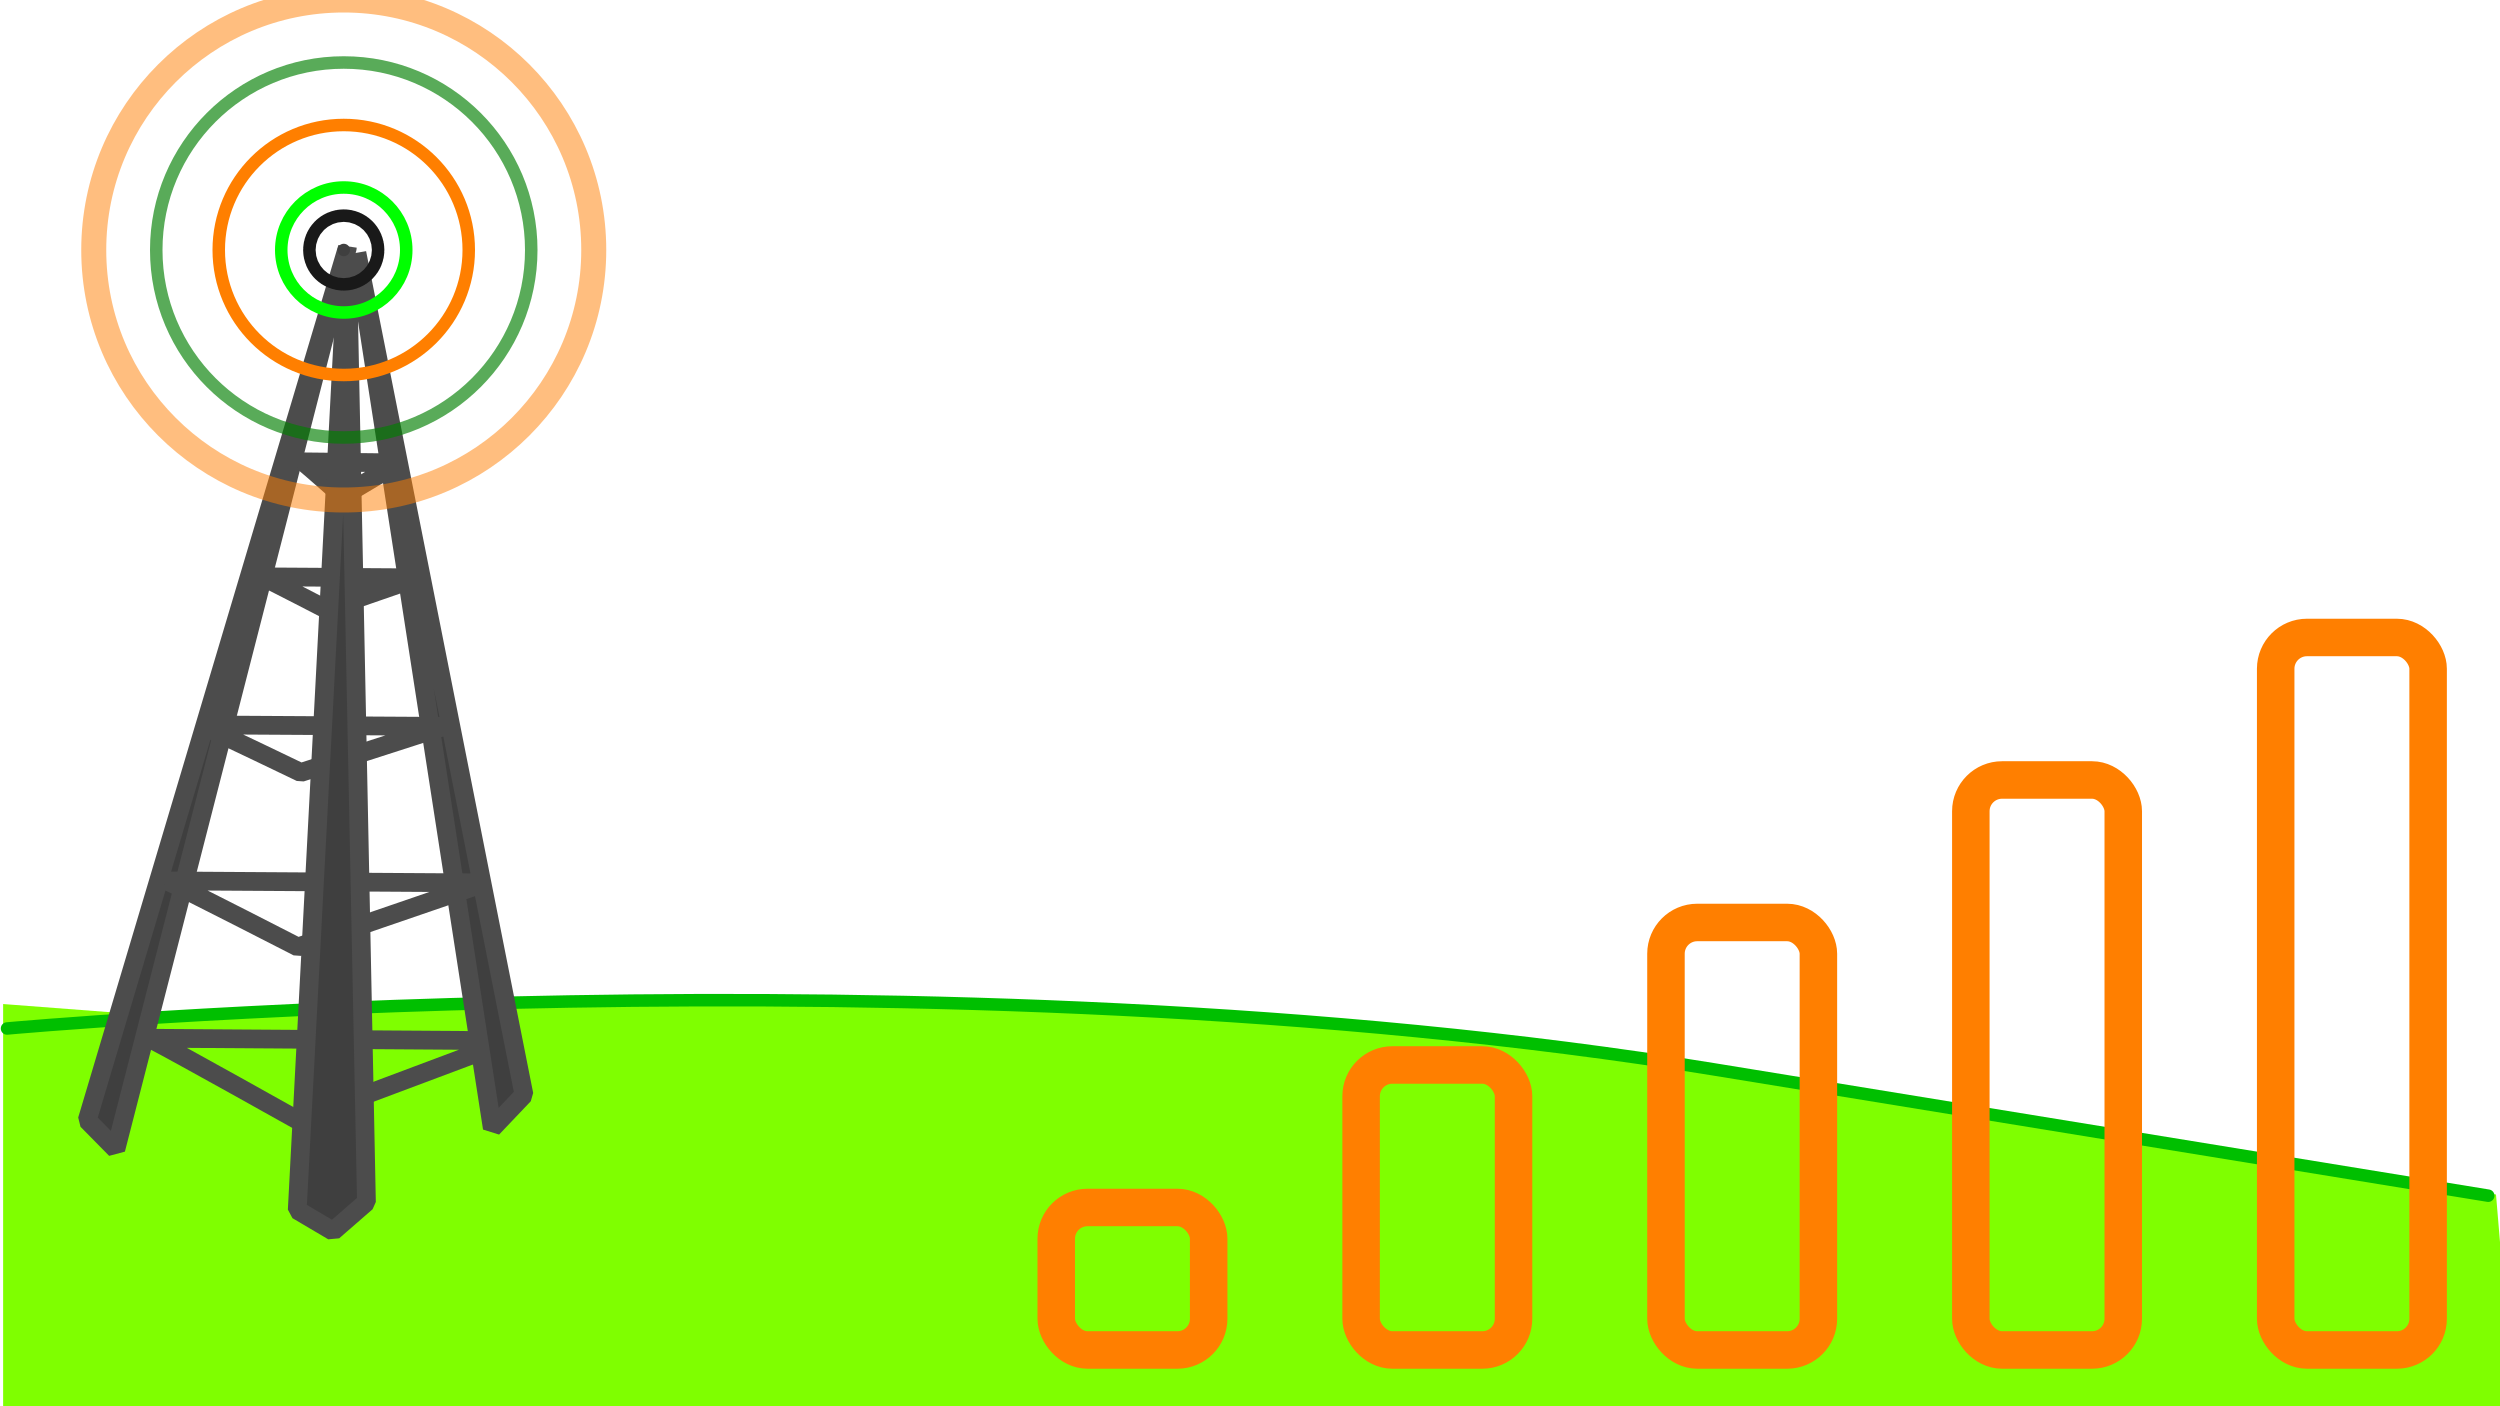 <?xml version="1.0"?><svg width="400" height="225" xmlns="http://www.w3.org/2000/svg">
 <!-- Created with SVG-edit - http://svg-edit.googlecode.com/ -->

 <title>baz station</title>
 <g display="inline">
  <title>Layer 2</title>
  <g id="svg_4">
   <path id="svg_64" d="m0.5,160.645l0,67.855l402,0l-3.141,-37.389l-398.859,-30.465z" stroke-linecap="round" stroke-linejoin="bevel" stroke-width="0" stroke="#00bf00" fill="#7fff00"/>
   <path id="svg_62" d="m1.126,164.56c0,0 149.028,-13.701 273.009,6.525l123.981,20.226" stroke-linecap="round" stroke-linejoin="bevel" stroke-width="2" stroke="#00bf00" fill="#7fff00"/>
   <path id="svg_65" d="m149.528,167.822c0,0 34.439,10.439 48.841,14.354c14.402,3.915 -48.841,-14.354 -48.841,-14.354z" stroke-linecap="round" stroke-linejoin="bevel" stroke-width="0" stroke="#00bf00" fill="#7fff00"/>
  </g>
 </g>
 <g display="inline">
  <title>Layer 1</title>
  <g transform="rotate(180, 278.75, 158.996)" id="svg_77">
   <rect ry="5" rx="5" id="svg_72" height="91.2" width="24.389" y="101.996" x="217.779" stroke-linecap="round" stroke-width="6" stroke="#ff7f00" fill="none"/>
   <rect id="svg_73" ry="5" rx="5" height="114" width="24.389" y="101.996" x="169.001" stroke-linecap="round" stroke-linejoin="bevel" stroke-width="6" stroke="#ff7f00" fill="none"/>
   <rect id="svg_74" ry="5" rx="5" height="68.4" width="24.389" y="101.996" x="266.557" stroke-linecap="round" stroke-width="6" stroke="#ff7f00" fill="none"/>
   <rect id="svg_75" ry="5" rx="5" height="45.6" width="24.389" y="101.996" x="315.335" stroke-linecap="round" stroke-width="6" stroke="#ff7f00" fill="none"/>
   <rect id="svg_76" ry="5" rx="5" height="22.8" width="24.389" y="101.996" x="364.113" stroke-linecap="round" stroke-width="6" stroke="#ff7f00" fill="none"/>
  </g>
  <g id="svg_59">
   <path id="svg_54" d="m23.879,166.118c5.331,2.782 23.745,13.114 23.745,13.114c0,0 33.922,-12.717 33.922,-12.717c0,0 -57.667,-0.397 -57.667,-0.397z" stroke-linecap="round" stroke-linejoin="bevel" stroke-width="3" stroke="#4c4c4c" fill="none"/>
   <path id="svg_49" d="m55.576,39.628l-41.627,139.604l4.583,4.654l37.044,-144.257z" stroke-linecap="round" stroke-linejoin="bevel" stroke-width="3" stroke="#4c4c4c" fill="#3f3f3f"/>
   <path id="svg_53" d="m57.104,40.474l21.663,140.027l5.07,-5.334l-26.733,-134.693z" stroke-linecap="round" stroke-linejoin="bevel" stroke-width="3" stroke="#4c4c4c" fill="#3f3f3f"/>
   <path id="svg_55" d="m26.743,140.947c4.695,2.243 20.915,10.576 20.915,10.576c0,0 29.878,-10.256 29.878,-10.256c0,0 -50.792,-0.32 -50.792,-0.32z" stroke-linecap="round" stroke-linejoin="bevel" stroke-width="3" stroke="#4c4c4c" fill="none"/>
   <path id="svg_56" d="m32.09,115.987c3.601,1.616 16.04,7.615 16.04,7.615c0,0 22.914,-7.384 22.914,-7.384c0,0 -38.954,-0.231 -38.954,-0.231l0,0z" stroke-linecap="round" stroke-linejoin="bevel" stroke-width="3" stroke="#4c4c4c" fill="none"/>
   <path id="svg_57" d="m42.019,92.297c2.281,1.099 10.161,5.182 10.161,5.182c0,0 14.516,-5.025 14.516,-5.025c0,0 -24.677,-0.157 -24.677,-0.157z" stroke-linecap="round" stroke-linejoin="bevel" stroke="#4c4c4c" fill="none" stroke-width="3"/>
   <path id="svg_58" d="m48.511,73.895c1.412,1.167 6.29,5.5 6.29,5.5c0,0 8.986,-5.333 8.986,-5.333c0,0 -15.276,-0.167 -15.276,-0.167z" stroke-linecap="round" stroke-linejoin="bevel" stroke="#4c4c4c" fill="none" stroke-width="3"/>
   <path id="svg_52" d="m55.576,40.898l-8.02,152.718l5.728,3.384l5.347,-4.654l-3.055,-151.449z" stroke-linecap="round" stroke-linejoin="bevel" stroke-width="3" stroke="#4c4c4c" fill="#3f3f3f"/>
  </g>
  <g id="svg_1">
   <circle id="svg_23" r="30" cy="40" cx="55" opacity="0.65" stroke-linecap="round" stroke-linejoin="bevel" stroke-width="2" stroke="#007f00" fill="none"/>
   <circle r="40" cy="40" cx="55" opacity="0.5" stroke-linecap="round" stroke-linejoin="bevel" stroke-width="4" stroke="#ff7f00" fill="none" id="svg_8"/>
   <circle id="svg_24" r="20" cy="40" cx="55" stroke-linecap="round" stroke-linejoin="bevel" stroke-width="2" stroke="#ff7f00" fill="none"/>
   <circle id="svg_25" r="10" cy="40" cx="55" stroke-linecap="round" stroke-linejoin="bevel" stroke-width="2" stroke="#00ff00" fill="none"/>
   <circle id="svg_41" r="1" cy="40" cx="55" stroke-linecap="round" stroke-linejoin="bevel" stroke-width="11" stroke="#191919" fill="#3f3f3f"/>
  </g>
 </g>
 <g display="none">
  <title>Layer 3</title>
  <circle id="svg_20" r="70" cy="39" cx="55" opacity="0.5" stroke-linecap="round" stroke-linejoin="bevel" stroke-width="9" stroke="#ff7f00" fill="none"/>
  <circle id="svg_22" r="55" cy="40" cx="55" opacity="0.75" stroke-linecap="round" stroke-linejoin="bevel" stroke-width="6" stroke="#7fff00" fill="none"/>
 </g>
</svg>